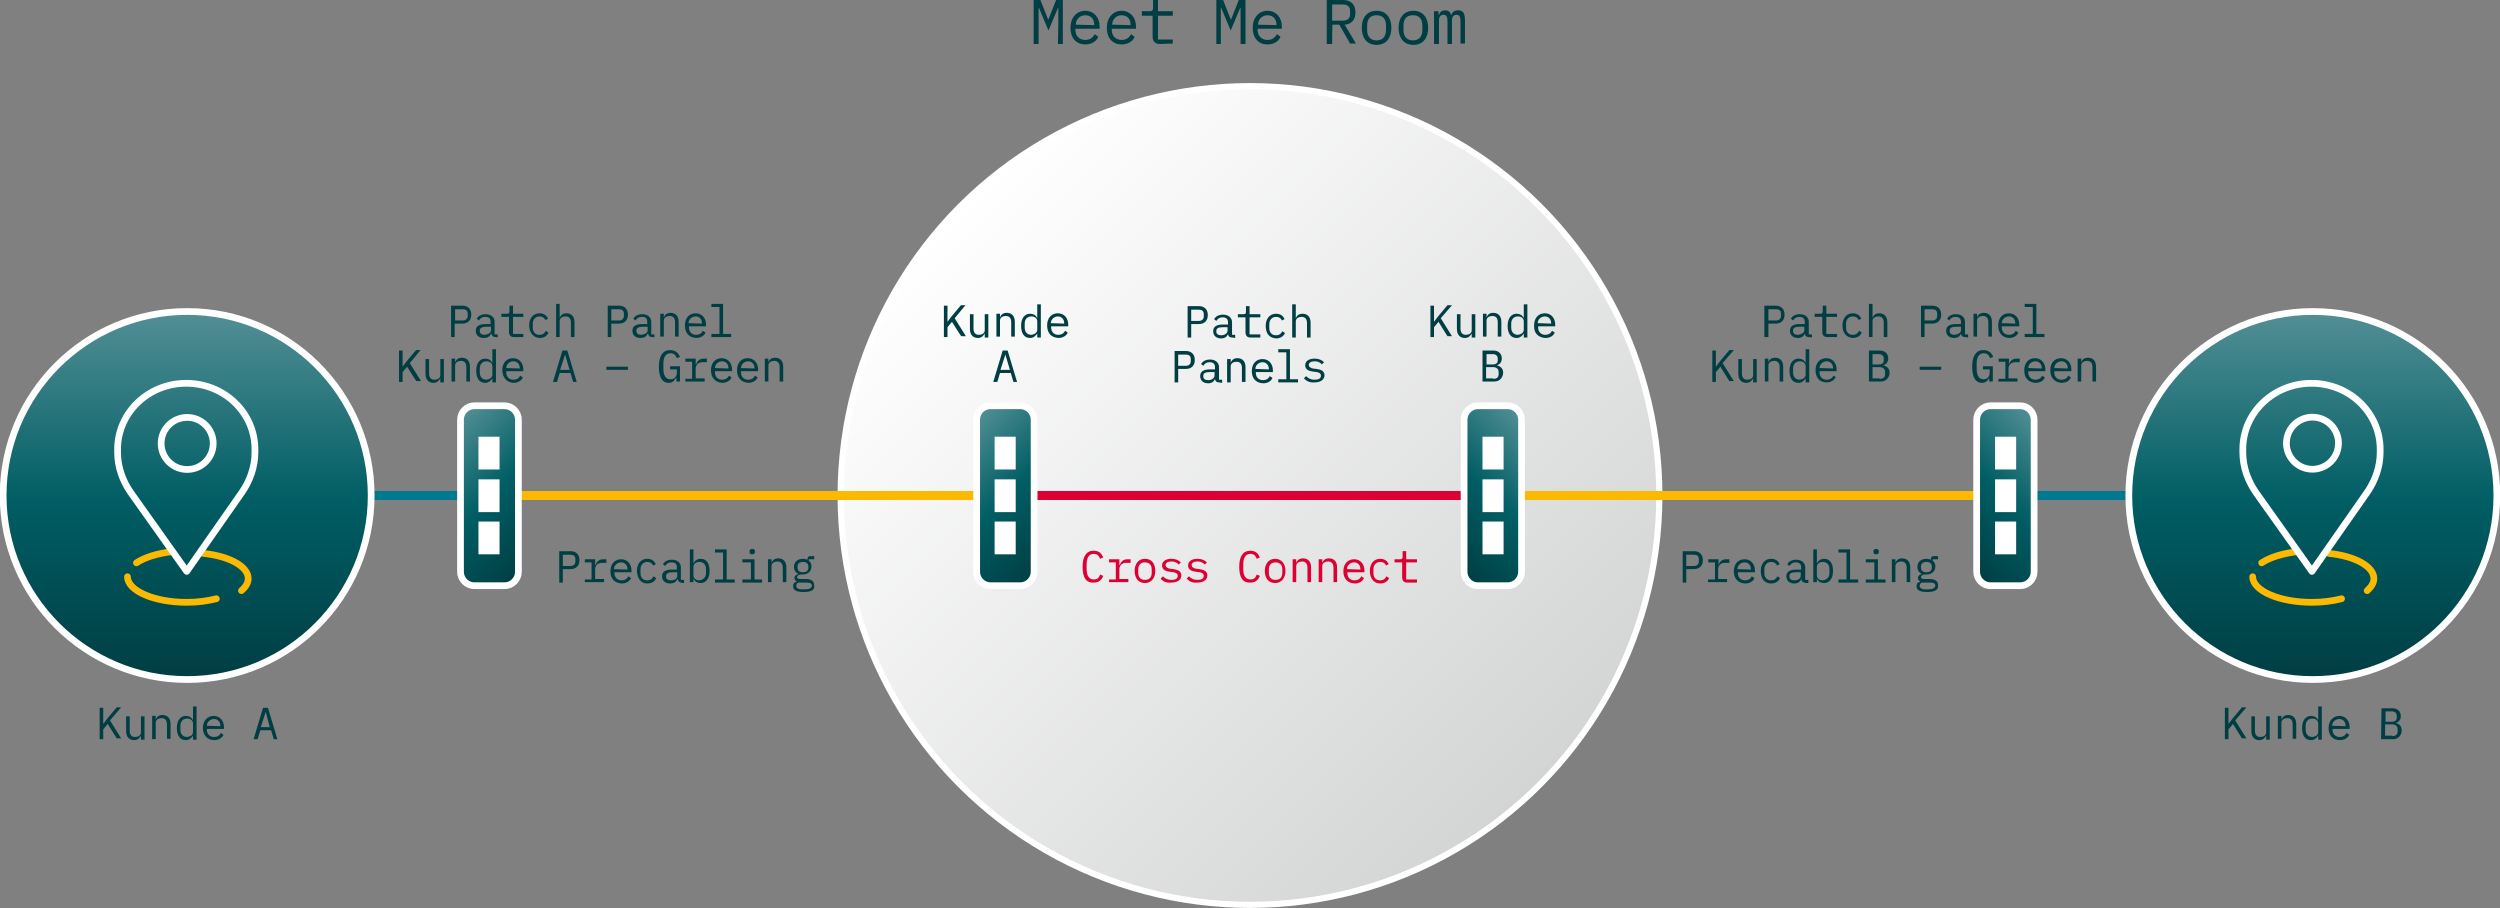 <?xml version="1.0" encoding="utf-8"?>
<!-- Generator: Adobe Illustrator 28.3.0, SVG Export Plug-In . SVG Version: 6.00 Build 0)  -->
<svg version="1.1" id="Ebene_1" xmlns="http://www.w3.org/2000/svg" xmlns:xlink="http://www.w3.org/1999/xlink" x="0px" y="0px"
	 viewBox="0 0 557 202.4" style="enable-background:new 0 0 557 202.4;" xml:space="preserve">
<rect x="0" y="0" width="557" height="202.4" fill="#808080" stroke="none"/>
<style type="text/css">
	.st0{fill:url(#SVGID_1_);stroke:#FFFFFF;stroke-width:1.38;stroke-miterlimit:10;}
	.st1{fill:none;stroke:#007990;stroke-width:2;stroke-linecap:round;stroke-miterlimit:10;}
	
		.st2{fill:url(#SVGID_00000000918251149016726790000008380260967394683563_);stroke:#FFFFFF;stroke-width:1.5;stroke-miterlimit:10;}
	.st3{fill:none;stroke:#FBB900;stroke-width:1.5;stroke-linecap:round;stroke-miterlimit:10;}
	.st4{fill:none;stroke:#FFFFFF;stroke-width:1.5;stroke-linejoin:round;}
	.st5{enable-background:new    ;}
	.st6{fill:#003E43;}
	
		.st7{fill:url(#SVGID_00000164485983075470744610000003051376268215069119_);stroke:#FFFFFF;stroke-width:1.5;stroke-miterlimit:10;}
	.st8{fill:#DD0033;}
	.st9{fill:none;stroke:#DD0033;stroke-width:2;stroke-linecap:round;stroke-miterlimit:10;}
	.st10{fill:none;stroke:#FBB900;stroke-width:2;stroke-linecap:round;stroke-miterlimit:10;}
	
		.st11{fill:url(#SVGID_00000074404167641880811340000003609868640933206960_);stroke:#FFFFFF;stroke-width:1.5;stroke-miterlimit:10;}
	.st12{fill:#FFFFFF;}
	
		.st13{fill:url(#SVGID_00000104665816968523102660000001455314781401619390_);stroke:#FFFFFF;stroke-width:1.5;stroke-miterlimit:10;}
	
		.st14{fill:url(#SVGID_00000121263732457047624660000006378111155729301898_);stroke:#FFFFFF;stroke-width:1.5;stroke-miterlimit:10;}
	
		.st15{fill:url(#SVGID_00000090998164030052196220000016756204832453827719_);stroke:#FFFFFF;stroke-width:1.5;stroke-miterlimit:10;}
</style>
<g id="Grafik">
	
		<linearGradient id="SVGID_1_" gradientUnits="userSpaceOnUse" x1="182.791" y1="-535.036" x2="0.351" y2="-535.036" gradientTransform="matrix(0.707 0.707 -0.707 0.707 -164.628 424.027)">
		<stop  offset="0" style="stop-color:#D3D4D4"/>
		<stop  offset="1" style="stop-color:#FFFFFF"/>
	</linearGradient>
	<circle class="st0" cx="278.5" cy="110.4" r="91.2"/>
</g>
<line class="st1" x1="481" y1="110.4" x2="452.4" y2="110.4"/>
<line class="st1" x1="74.8" y1="110.4" x2="103.5" y2="110.4"/>
<linearGradient id="SVGID_00000021116599937502808570000014380425622189897405_" gradientUnits="userSpaceOnUse" x1="230.036" y1="-731.47" x2="288.005" y2="-673.501" gradientTransform="matrix(0.707 0.707 -0.707 0.707 -164.628 424.027)">
	<stop  offset="0" style="stop-color:#528F95"/>
	<stop  offset="0.51" style="stop-color:#005E64"/>
	<stop  offset="1" style="stop-color:#003E43"/>
</linearGradient>
<circle style="fill:url(#SVGID_00000021116599937502808570000014380425622189897405_);stroke:#FFFFFF;stroke-width:1.5;stroke-miterlimit:10;" cx="515.3" cy="110.4" r="41"/>
<path class="st3" d="M518.9,123.3c5.8,0.6,10,2.9,10,5.6c0,1-0.6,1.9-1.5,2.7"/>
<path class="st3" d="M503.9,125.4c1.8-1.2,4.6-2.1,8-2.5"/>
<path class="st4" d="M515.1,127.3l12.3-17.6c1.8-2.6,2.9-5.7,2.9-8.9c0-0.5,0-0.7,0-0.7c0-8.1-6.8-14.7-15.3-14.7
	s-15.3,6.6-15.3,14.7c0,0,0,0.3,0,0.7c0,3.2,1.1,6.3,2.9,8.9L515.1,127.3L515.1,127.3L515.1,127.3z"/>
<path class="st3" d="M521.7,133.4c-2,0.5-4.2,0.8-6.6,0.8c-7.3,0-13.2-2.6-13.2-5.7"/>
<ellipse transform="matrix(0.16 -0.987 0.987 0.16 335.25 591.539)" class="st4" cx="515.3" cy="98.8" rx="5.8" ry="5.8"/>
<g class="st5">
	<g class="st5">
		<path class="st6" d="M497.5,161.3l-1,1.2v2.2h-0.8v-7h0.8v3.6h0l0.9-1.2l2.1-2.5h1l-2.5,2.9l2.5,4h-1L497.5,161.3z"/>
		<path class="st6" d="M504.9,163.9L504.9,163.9c-0.3,0.5-0.7,1-1.5,1c-1.1,0-1.8-0.7-1.8-2v-3.3h0.8v3.2c0,0.9,0.4,1.4,1.2,1.4
			c0.6,0,1.3-0.3,1.3-1v-3.6h0.8v5.2h-0.8L504.9,163.9L504.9,163.9z"/>
		<path class="st6" d="M507.5,164.7v-5.2h0.8v0.8h0c0.2-0.5,0.6-1,1.5-1c1.1,0,1.8,0.7,1.8,2v3.3h-0.8v-3.2c0-0.9-0.4-1.4-1.2-1.4
			c-0.6,0-1.3,0.3-1.3,1v3.6H507.5L507.5,164.7z"/>
		<path class="st6" d="M516.5,163.9L516.5,163.9c-0.4,0.6-0.9,1-1.6,1c-1.3,0-2-1-2-2.7s0.8-2.7,2-2.7c0.7,0,1.3,0.3,1.6,1h0v-3.1
			h0.8v7.4h-0.8V163.9L516.5,163.9z M516.5,163.1v-1.9c0-0.7-0.6-1.1-1.3-1.1c-0.9,0-1.5,0.6-1.5,1.6v0.9c0,0.9,0.5,1.6,1.5,1.6
			C515.9,164.1,516.5,163.8,516.5,163.1L516.5,163.1z"/>
		<path class="st6" d="M518.8,162.2c0-1.6,1-2.7,2.4-2.7s2.3,1.1,2.3,2.5v0.4h-3.8v0.2c0,0.9,0.6,1.6,1.6,1.6c0.7,0,1.2-0.3,1.5-0.9
			l0.6,0.4c-0.3,0.7-1,1.2-2.1,1.2C519.7,164.9,518.8,163.8,518.8,162.2L518.8,162.2z M519.6,161.7L519.6,161.7l3,0.1v-0.1
			c0-0.9-0.6-1.5-1.4-1.5S519.6,160.8,519.6,161.7L519.6,161.7z"/>
		<path class="st6" d="M530.6,157.8h2.4c1.2,0,1.9,0.7,1.9,1.8c0,0.8-0.5,1.3-1.1,1.5v0c0.8,0.2,1.3,0.7,1.3,1.6c0,1.1-0.8,2-1.9,2
			h-2.7L530.6,157.8L530.6,157.8z M532.9,160.8c0.7,0,1.1-0.3,1.1-0.9v-0.4c0-0.6-0.4-1-1.1-1h-1.4v2.3H532.9z M533,164
			c0.8,0,1.2-0.4,1.2-1.1v-0.4c0-0.7-0.5-1.1-1.2-1.1h-1.6v2.5H533z"/>
	</g>
</g>
<linearGradient id="SVGID_00000127010702090300277220000013548078160716015803_" gradientUnits="userSpaceOnUse" x1="-104.793" y1="-396.641" x2="-46.824" y2="-338.672" gradientTransform="matrix(0.707 0.707 -0.707 0.707 -164.628 424.027)">
	<stop  offset="0" style="stop-color:#528F95"/>
	<stop  offset="0.51" style="stop-color:#005E64"/>
	<stop  offset="1" style="stop-color:#003E43"/>
</linearGradient>
<circle style="fill:url(#SVGID_00000127010702090300277220000013548078160716015803_);stroke:#FFFFFF;stroke-width:1.5;stroke-miterlimit:10;" cx="41.7" cy="110.4" r="41"/>
<path class="st3" d="M45.3,123.3c5.8,0.6,10,2.9,10,5.6c0,1-0.6,1.9-1.5,2.7"/>
<path class="st3" d="M30.4,125.4c1.8-1.2,4.6-2.1,8-2.5"/>
<path class="st4" d="M41.6,127.3l12.3-17.6c1.8-2.6,2.9-5.7,2.9-8.9c0-0.5,0-0.7,0-0.7c0-8.1-6.8-14.7-15.3-14.7S26.2,92,26.2,100.1
	c0,0,0,0.3,0,0.7c0,3.2,1.1,6.3,2.9,8.9L41.6,127.3L41.6,127.3L41.6,127.3L41.6,127.3z"/>
<path class="st3" d="M48.2,133.4c-2,0.5-4.2,0.8-6.6,0.8c-7.3,0-13.2-2.6-13.2-5.7"/>
<circle class="st4" cx="41.7" cy="98.8" r="5.8"/>
<g class="st5">
	<g class="st5">
		<path class="st6" d="M24,161.3l-1,1.2v2.2h-0.8v-7H23v3.6h0l0.9-1.2l2.1-2.5h1l-2.5,2.9l2.5,4h-1L24,161.3z"/>
		<path class="st6" d="M31.4,163.9L31.4,163.9c-0.3,0.5-0.7,1-1.5,1c-1.1,0-1.8-0.7-1.8-2v-3.3h0.8v3.2c0,0.9,0.4,1.4,1.2,1.4
			c0.6,0,1.3-0.3,1.3-1v-3.6h0.8v5.2h-0.8C31.4,164.7,31.4,163.9,31.4,163.9z"/>
		<path class="st6" d="M33.9,164.7v-5.2h0.8v0.8h0c0.2-0.5,0.6-1,1.5-1c1.1,0,1.8,0.7,1.8,2v3.3h-0.8v-3.2c0-0.9-0.4-1.4-1.2-1.4
			c-0.6,0-1.3,0.3-1.3,1v3.6C34.7,164.7,33.9,164.7,33.9,164.7z"/>
		<path class="st6" d="M43,163.9L43,163.9c-0.4,0.6-0.9,1-1.6,1c-1.3,0-2-1-2-2.7s0.8-2.7,2-2.7c0.7,0,1.3,0.3,1.6,1h0v-3.1h0.8v7.4
			H43V163.9L43,163.9z M43,163.1v-1.9c0-0.7-0.6-1.1-1.3-1.1c-0.9,0-1.5,0.6-1.5,1.6v0.9c0,0.9,0.5,1.6,1.5,1.6
			C42.4,164.1,43,163.8,43,163.1L43,163.1z"/>
		<path class="st6" d="M45.2,162.2c0-1.6,1-2.7,2.4-2.7s2.3,1.1,2.3,2.5v0.4h-3.8v0.2c0,0.9,0.6,1.6,1.6,1.6c0.7,0,1.2-0.3,1.5-0.9
			l0.6,0.4c-0.3,0.7-1,1.2-2.1,1.2C46.2,164.9,45.2,163.8,45.2,162.2L45.2,162.2z M46.1,161.7L46.1,161.7l3,0.1v-0.1
			c0-0.9-0.6-1.5-1.4-1.5S46.1,160.8,46.1,161.7L46.1,161.7z"/>
		<path class="st6" d="M61,164.7l-0.6-2H58l-0.6,2h-0.9l2.1-7h1.1l2.1,7H61z M59.2,158.6L59.2,158.6l-1.1,3.4h2L59.2,158.6z"/>
	</g>
</g>
<g class="st5">
	<g class="st5">
		<path class="st6" d="M235.8,4.9V1.8h-0.1l-2.1,5l-2.1-5h-0.1v8h-1.1V0h1.5l1.7,4.3h0.1l1.7-4.3h1.5v9.8h-1.1L235.8,4.9L235.8,4.9z
			"/>
		<path class="st6" d="M238.5,6.2c0-2.3,1.4-3.8,3.3-3.8s3.2,1.5,3.2,3.5v0.5h-5.4v0.3c0,1.3,0.9,2.2,2.2,2.2c1,0,1.7-0.5,2.1-1.3
			l0.8,0.6c-0.4,1-1.5,1.7-2.9,1.7C239.8,9.9,238.5,8.5,238.5,6.2L238.5,6.2z M239.7,5.5L239.7,5.5l4.1,0.1V5.5c0-1.3-0.8-2.1-2-2.1
			S239.7,4.3,239.7,5.5L239.7,5.5z"/>
		<path class="st6" d="M246.6,6.2c0-2.3,1.4-3.8,3.3-3.8s3.2,1.5,3.2,3.5v0.5h-5.4v0.3c0,1.3,0.9,2.2,2.2,2.2c1,0,1.7-0.5,2.1-1.3
			l0.8,0.6c-0.4,1-1.5,1.7-2.9,1.7C247.9,9.9,246.6,8.5,246.6,6.2L246.6,6.2z M247.8,5.5L247.8,5.5l4.1,0.1V5.5c0-1.3-0.8-2.1-2-2.1
			S247.8,4.3,247.8,5.5L247.8,5.5z"/>
		<path class="st6" d="M258.4,9.8c-1.1,0-1.6-0.7-1.6-1.6V3.5h-2.4v-1h1.8c0.5,0,0.7-0.2,0.7-0.7V0h1.1v2.5h3.3v1h-3.3v5.3h3.3v0.9
			L258.4,9.8L258.4,9.8z"/>
		<path class="st6" d="M276.4,4.9V1.8h-0.1l-2.1,5l-2.1-5h-0.1v8H271V0h1.5l1.7,4.3h0.1L276,0h1.5v9.8h-1.1L276.4,4.9L276.4,4.9z"/>
		<path class="st6" d="M279.1,6.2c0-2.3,1.4-3.8,3.3-3.8s3.2,1.5,3.2,3.5v0.5h-5.4v0.3c0,1.3,0.9,2.2,2.2,2.2c1,0,1.7-0.5,2.1-1.3
			l0.8,0.6c-0.4,1-1.5,1.7-2.9,1.7C280.4,9.9,279.1,8.5,279.1,6.2L279.1,6.2z M280.3,5.5L280.3,5.5l4.1,0.1V5.5c0-1.3-0.8-2.1-2-2.1
			S280.3,4.3,280.3,5.5L280.3,5.5z"/>
		<path class="st6" d="M296.8,9.8h-1.2V0h3.6c1.8,0,2.8,1,2.8,2.8c0,1.6-0.9,2.6-2.4,2.7l2.5,4.2h-1.3l-2.4-4.2h-1.5
			C296.8,5.6,296.8,9.8,296.8,9.8z M299.2,4.6c1,0,1.6-0.5,1.6-1.4V2.4c0-0.9-0.6-1.4-1.6-1.4h-2.4v3.6H299.2z"/>
		<path class="st6" d="M303.4,6.2c0-2.3,1.2-3.8,3.3-3.8s3.3,1.5,3.3,3.8s-1.2,3.8-3.3,3.8S303.4,8.5,303.4,6.2z M308.8,6.7v-1
			c0-1.6-0.8-2.3-2.1-2.3s-2.1,0.7-2.1,2.3v1c0,1.5,0.8,2.3,2.1,2.3S308.8,8.2,308.8,6.7z"/>
		<path class="st6" d="M311.6,6.2c0-2.3,1.2-3.8,3.3-3.8s3.3,1.5,3.3,3.8s-1.2,3.8-3.3,3.8S311.6,8.5,311.6,6.2z M316.9,6.7v-1
			c0-1.6-0.8-2.3-2.1-2.3s-2.1,0.7-2.1,2.3v1c0,1.5,0.8,2.3,2.1,2.3S316.9,8.2,316.9,6.7z"/>
		<path class="st6" d="M319.5,9.8V2.5h1v0.8h0.1c0.2-0.6,0.6-1,1.4-1s1.2,0.5,1.3,1.1h0c0.3-0.7,0.7-1.1,1.6-1.1
			c1.2,0,1.5,0.8,1.5,2.4v5h-1V4.9c0-1.2-0.2-1.6-0.9-1.6c-0.6,0-1,0.4-1,1.2v5.3h-1V4.9c0-1.2-0.2-1.6-0.9-1.6c-0.6,0-1,0.4-1,1.2
			v5.3L319.5,9.8L319.5,9.8z"/>
	</g>
</g>
<g class="st5">
	<g class="st5">
		<path class="st8" d="M241.2,126.3c0-2.3,0.8-3.6,2.5-3.6c1.3,0,1.8,0.8,2.1,1.5l-0.7,0.3c-0.2-0.6-0.6-1.1-1.4-1.1
			c-1.1,0-1.6,0.9-1.6,2.3v1.1c0,1.4,0.5,2.3,1.6,2.3c0.9,0,1.2-0.5,1.4-1.1l0.7,0.3c-0.3,0.8-0.9,1.5-2.1,1.5
			C242,129.9,241.2,128.7,241.2,126.3z"/>
		<path class="st8" d="M247.1,129.1h1.5v-3.8h-1.5v-0.7h2.3v1.3h0.1c0.2-0.7,0.7-1.3,1.7-1.3h0.7v0.8h-1c-1,0-1.5,0.7-1.5,1.4v2.2h2
			v0.7h-4.3L247.1,129.1L247.1,129.1z"/>
		<path class="st8" d="M252.8,127.2c0-1.6,0.9-2.7,2.3-2.7c1.5,0,2.3,1.1,2.3,2.7s-0.9,2.7-2.3,2.7S252.8,128.9,252.8,127.2z
			 M256.6,127.6v-0.7c0-1.1-0.6-1.6-1.5-1.6s-1.5,0.5-1.5,1.6v0.7c0,1.1,0.6,1.6,1.5,1.6S256.6,128.7,256.6,127.6z"/>
		<path class="st8" d="M258.6,128.9l0.5-0.5c0.5,0.5,1,0.8,1.9,0.8s1.4-0.3,1.4-0.9c0-0.5-0.4-0.7-0.9-0.8l-0.8-0.1
			c-0.7-0.1-1.8-0.3-1.8-1.4c0-1,0.9-1.5,2.1-1.5c0.9,0,1.6,0.3,2.1,0.8l-0.5,0.5c-0.2-0.3-0.7-0.7-1.6-0.7c-0.8,0-1.3,0.3-1.3,0.8
			s0.5,0.7,0.9,0.8l0.8,0.1c0.7,0.1,1.8,0.3,1.8,1.4c0,1-0.9,1.6-2.2,1.6C259.9,129.9,259.1,129.6,258.6,128.9z"/>
		<path class="st8" d="M264.4,128.9l0.5-0.5c0.5,0.5,1,0.8,1.9,0.8s1.4-0.3,1.4-0.9c0-0.5-0.4-0.7-0.9-0.8l-0.8-0.1
			c-0.7-0.1-1.8-0.3-1.8-1.4c0-1,0.9-1.5,2.1-1.5c0.9,0,1.6,0.3,2.1,0.8l-0.5,0.5c-0.2-0.3-0.7-0.7-1.6-0.7c-0.8,0-1.3,0.3-1.3,0.8
			s0.5,0.7,0.9,0.8l0.8,0.1c0.7,0.1,1.8,0.3,1.8,1.4c0,1-0.9,1.6-2.2,1.6C265.7,129.9,265,129.6,264.4,128.9z"/>
		<path class="st8" d="M276.1,126.3c0-2.3,0.8-3.6,2.5-3.6c1.3,0,1.8,0.8,2.1,1.5l-0.7,0.3c-0.2-0.6-0.6-1.1-1.4-1.1
			c-1.1,0-1.6,0.9-1.6,2.3v1.1c0,1.4,0.5,2.3,1.6,2.3c0.9,0,1.2-0.5,1.4-1.1l0.7,0.3c-0.3,0.8-0.9,1.5-2.1,1.5
			C276.9,129.9,276.1,128.7,276.1,126.3z"/>
		<path class="st8" d="M281.8,127.2c0-1.6,0.9-2.7,2.3-2.7s2.3,1.1,2.3,2.7s-0.9,2.7-2.3,2.7S281.8,128.9,281.8,127.2z M285.7,127.6
			v-0.7c0-1.1-0.6-1.6-1.5-1.6s-1.5,0.5-1.5,1.6v0.7c0,1.1,0.6,1.6,1.5,1.6S285.7,128.7,285.7,127.6z"/>
		<path class="st8" d="M288,129.8v-5.2h0.8v0.8h0c0.2-0.5,0.6-1,1.5-1c1.1,0,1.8,0.7,1.8,2v3.3h-0.8v-3.2c0-0.9-0.4-1.4-1.2-1.4
			c-0.6,0-1.3,0.3-1.3,1v3.6H288L288,129.8z"/>
		<path class="st8" d="M293.8,129.8v-5.2h0.8v0.8h0c0.2-0.5,0.6-1,1.5-1c1.1,0,1.8,0.7,1.8,2v3.3h-0.8v-3.2c0-0.9-0.4-1.4-1.2-1.4
			c-0.6,0-1.3,0.3-1.3,1v3.6H293.8L293.8,129.8z"/>
		<path class="st8" d="M299.3,127.3c0-1.7,1-2.7,2.4-2.7s2.3,1.1,2.3,2.5v0.4h-3.8v0.2c0,0.9,0.6,1.6,1.6,1.6c0.7,0,1.2-0.3,1.5-0.9
			l0.6,0.4c-0.3,0.7-1,1.2-2.1,1.2C300.2,129.9,299.3,128.9,299.3,127.3L299.3,127.3z M300.1,126.8L300.1,126.8l3,0.1v-0.1
			c0-0.9-0.6-1.5-1.4-1.5S300.1,125.9,300.1,126.8z"/>
		<path class="st8" d="M305.2,127.2c0-1.6,0.9-2.7,2.3-2.7c1,0,1.6,0.5,1.9,1.2l-0.6,0.3c-0.2-0.5-0.6-0.8-1.3-0.8
			c-0.9,0-1.5,0.7-1.5,1.6v0.9c0,0.9,0.5,1.6,1.5,1.6c0.7,0,1.1-0.3,1.4-0.9l0.6,0.4c-0.3,0.7-1,1.2-2,1.2
			C306.1,130,305.2,128.9,305.2,127.2L305.2,127.2z"/>
		<path class="st8" d="M313.5,129.8c-0.8,0-1.1-0.5-1.1-1.2v-3.3h-1.7v-0.7h1.3c0.3,0,0.5-0.1,0.5-0.5v-1.3h0.8v1.8h2.4v0.7h-2.4
			v3.8h2.4v0.7H313.5L313.5,129.8z"/>
	</g>
</g>
<g class="st5">
	<g class="st5">
		<path class="st6" d="M264.6,75.2v-7h2.5c1.3,0,2,0.8,2,2s-0.7,2-2,2h-1.7v3H264.6z M265.4,71.5h1.7c0.7,0,1.1-0.4,1.1-1V70
			c0-0.7-0.4-1-1.1-1h-1.7C265.4,69,265.4,71.5,265.4,71.5z"/>
		<path class="st6" d="M274.5,75.2c-0.6,0-0.9-0.4-0.9-0.8h0c-0.2,0.6-0.7,1-1.5,1c-1.1,0-1.8-0.6-1.8-1.6s0.7-1.5,2.2-1.5h1.1v-0.5
			c0-0.8-0.5-1.1-1.2-1.1c-0.7,0-1.1,0.3-1.4,0.8l-0.5-0.4c0.3-0.5,0.9-1,2-1c1.2,0,2,0.7,2,1.7v2.8h0.7v0.7L274.5,75.2L274.5,75.2z
			 M273.5,73.7v-0.8h-1.1c-1,0-1.4,0.3-1.4,0.8v0.2c0,0.5,0.4,0.8,1.1,0.8C272.9,74.7,273.5,74.2,273.5,73.7z"/>
		<path class="st6" d="M278.6,75.2c-0.8,0-1.1-0.5-1.1-1.2v-3.3h-1.7v-0.7h1.3c0.3,0,0.5-0.1,0.5-0.5v-1.3h0.8v1.8h2.4v0.7h-2.4v3.8
			h2.4v0.7H278.6L278.6,75.2z"/>
		<path class="st6" d="M282,72.6c0-1.6,0.9-2.7,2.3-2.7c1,0,1.6,0.5,1.9,1.2l-0.6,0.3c-0.2-0.5-0.6-0.8-1.3-0.8
			c-0.9,0-1.5,0.7-1.5,1.6v0.9c0,0.9,0.5,1.6,1.5,1.6c0.7,0,1.1-0.3,1.4-0.9l0.6,0.4c-0.3,0.7-1,1.2-2,1.2
			C282.8,75.3,282,74.3,282,72.6L282,72.6z"/>
		<path class="st6" d="M287.9,67.8h0.8v3.1h0c0.2-0.5,0.6-1,1.5-1c1.1,0,1.8,0.7,1.8,2v3.3h-0.8v-3.2c0-0.9-0.4-1.4-1.2-1.4
			c-0.6,0-1.3,0.3-1.3,1v3.6h-0.8L287.9,67.8L287.9,67.8z"/>
	</g>
	<g class="st5">
		<path class="st6" d="M261.7,85.2v-7h2.5c1.3,0,2,0.8,2,2s-0.7,2-2,2h-1.7v3H261.7z M262.5,81.5h1.7c0.7,0,1.1-0.4,1.1-1V80
			c0-0.7-0.4-1-1.1-1h-1.7C262.5,79,262.5,81.5,262.5,81.5z"/>
		<path class="st6" d="M271.6,85.2c-0.6,0-0.9-0.4-0.9-0.8h0c-0.2,0.6-0.7,1-1.5,1c-1.1,0-1.8-0.6-1.8-1.6s0.7-1.5,2.2-1.5h1.1v-0.5
			c0-0.8-0.5-1.1-1.2-1.1c-0.7,0-1.1,0.3-1.4,0.8l-0.5-0.4c0.3-0.5,0.9-1,2-1c1.2,0,2,0.7,2,1.7v2.8h0.7v0.7L271.6,85.2L271.6,85.2z
			 M270.6,83.7v-0.8h-1.1c-1,0-1.4,0.3-1.4,0.8v0.2c0,0.5,0.4,0.8,1.1,0.8C270,84.7,270.6,84.2,270.6,83.7z"/>
		<path class="st6" d="M273.4,85.2v-5.2h0.8v0.8h0c0.2-0.5,0.6-1,1.5-1c1.1,0,1.8,0.7,1.8,2v3.3h-0.8V82c0-0.9-0.4-1.4-1.2-1.4
			c-0.6,0-1.3,0.3-1.3,1v3.6L273.4,85.2L273.4,85.2z"/>
		<path class="st6" d="M278.9,82.7c0-1.7,1-2.7,2.4-2.7s2.3,1.1,2.3,2.5v0.4h-3.8v0.2c0,0.9,0.6,1.6,1.6,1.6c0.7,0,1.2-0.3,1.5-0.9
			l0.6,0.4c-0.3,0.7-1,1.2-2.1,1.2C279.8,85.3,278.9,84.3,278.9,82.7L278.9,82.7z M279.7,82.2L279.7,82.2l3,0.1v-0.1
			c0-0.9-0.6-1.5-1.4-1.5S279.7,81.3,279.7,82.2z"/>
		<path class="st6" d="M284.8,84.5h1.8v-6h-1.8v-0.7h2.6v6.7h1.8v0.7h-4.4V84.5z"/>
		<path class="st6" d="M290.5,84.3l0.5-0.5c0.5,0.5,1,0.8,1.9,0.8s1.4-0.3,1.4-0.9c0-0.5-0.4-0.7-0.9-0.8l-0.8-0.1
			c-0.7-0.1-1.8-0.3-1.8-1.4c0-1,0.9-1.5,2.1-1.5c0.9,0,1.6,0.3,2.1,0.8l-0.5,0.5c-0.2-0.3-0.7-0.7-1.6-0.7c-0.8,0-1.3,0.3-1.3,0.8
			s0.5,0.7,0.9,0.8l0.8,0.1c0.7,0.1,1.8,0.3,1.8,1.4c0,1-0.9,1.6-2.2,1.6C291.8,85.3,291.1,84.9,290.5,84.3z"/>
	</g>
</g>
<g class="st5">
	<g class="st5">
		<path class="st6" d="M100.5,75.1v-7h2.5c1.3,0,2,0.8,2,2s-0.7,2-2,2h-1.7v3C101.4,75.1,100.5,75.1,100.5,75.1z M101.4,71.4h1.7
			c0.7,0,1.1-0.4,1.1-1v-0.5c0-0.7-0.4-1-1.1-1h-1.7C101.4,68.9,101.4,71.4,101.4,71.4z"/>
		<path class="st6" d="M110.4,75.1c-0.6,0-0.9-0.4-0.9-0.8h-0.1c-0.2,0.6-0.7,1-1.6,1c-1.1,0-1.8-0.6-1.8-1.6s0.7-1.5,2.2-1.5h1.1
			v-0.5c0-0.8-0.4-1.1-1.2-1.1c-0.7,0-1.1,0.3-1.4,0.8l-0.5-0.4c0.3-0.5,0.9-1,2-1c1.2,0,2,0.7,2,1.7v2.8h0.7v0.7
			C111,75.1,110.4,75.1,110.4,75.1z M109.4,73.6v-0.8h-1.1c-0.9,0-1.4,0.3-1.4,0.8v0.2c0,0.5,0.4,0.8,1.1,0.8
			C108.8,74.5,109.4,74.1,109.4,73.6z"/>
		<path class="st6" d="M114.5,75.1c-0.8,0-1.1-0.5-1.1-1.2v-3.3h-1.7v-0.7h1.3c0.3,0,0.5-0.1,0.5-0.5v-1.3h0.8v1.8h2.3v0.7h-2.3v3.8
			h2.3v0.7C116.5,75.1,114.5,75.1,114.5,75.1z"/>
		<path class="st6" d="M117.9,72.5c0-1.6,0.9-2.7,2.3-2.7c1,0,1.6,0.5,1.9,1.2l-0.6,0.3c-0.2-0.5-0.6-0.8-1.3-0.8
			c-0.9,0-1.5,0.7-1.5,1.6V73c0,0.9,0.5,1.6,1.5,1.6c0.7,0,1.1-0.3,1.4-0.9l0.6,0.4c-0.3,0.7-0.9,1.2-2,1.2
			C118.8,75.2,117.9,74.1,117.9,72.5z"/>
		<path class="st6" d="M123.9,67.7h0.8v3.1h0c0.2-0.5,0.6-1,1.5-1c1.1,0,1.8,0.7,1.8,2v3.3h-0.8v-3.2c0-0.9-0.4-1.4-1.2-1.4
			c-0.6,0-1.3,0.3-1.3,1v3.6h-0.8V67.7z"/>
		<path class="st6" d="M135.4,75.1v-7h2.5c1.3,0,2,0.8,2,2s-0.7,2-2,2h-1.7v3H135.4z M136.2,71.4h1.7c0.7,0,1.1-0.4,1.1-1v-0.5
			c0-0.7-0.4-1-1.1-1h-1.7C136.2,68.9,136.2,71.4,136.2,71.4z"/>
		<path class="st6" d="M145.3,75.1c-0.6,0-0.9-0.4-0.9-0.8h-0.1c-0.2,0.6-0.7,1-1.6,1c-1.1,0-1.8-0.6-1.8-1.6s0.7-1.5,2.2-1.5h1.1
			v-0.5c0-0.8-0.4-1.1-1.2-1.1c-0.7,0-1.1,0.3-1.4,0.8l-0.5-0.4c0.3-0.5,0.9-1,2-1c1.2,0,2,0.7,2,1.7v2.8h0.7v0.7
			C145.8,75.1,145.3,75.1,145.3,75.1z M144.3,73.6v-0.8h-1.1c-0.9,0-1.4,0.3-1.4,0.8v0.2c0,0.5,0.4,0.8,1.1,0.8
			C143.7,74.5,144.3,74.1,144.3,73.6z"/>
		<path class="st6" d="M147.1,75.1v-5.2h0.8v0.8h0c0.2-0.5,0.6-1,1.5-1c1.1,0,1.8,0.7,1.8,2v3.3h-0.8v-3.2c0-0.9-0.4-1.4-1.2-1.4
			c-0.6,0-1.3,0.3-1.3,1v3.6H147.1L147.1,75.1z"/>
		<path class="st6" d="M152.6,72.5c0-1.7,1-2.7,2.4-2.7s2.3,1.1,2.3,2.5v0.4h-3.8V73c0,0.9,0.6,1.6,1.6,1.6c0.7,0,1.2-0.3,1.5-0.9
			l0.6,0.4c-0.3,0.7-1.1,1.2-2.1,1.2C153.5,75.2,152.6,74.2,152.6,72.5L152.6,72.5z M153.4,72L153.4,72l3,0.1V72
			c0-0.9-0.6-1.5-1.4-1.5S153.4,71.1,153.4,72L153.4,72z"/>
		<path class="st6" d="M158.5,74.4h1.8v-6h-1.8v-0.7h2.6v6.7h1.8v0.7h-4.4L158.5,74.4L158.5,74.4z"/>
	</g>
	<g class="st5">
		<path class="st6" d="M90.7,81.7l-1,1.2v2.2h-0.8v-7h0.8v3.6h0l0.9-1.2l2.1-2.5h1l-2.4,2.9l2.5,4h-1C92.8,85.1,90.7,81.7,90.7,81.7
			z"/>
		<path class="st6" d="M98.1,84.3L98.1,84.3c-0.3,0.5-0.7,1-1.5,1c-1.1,0-1.8-0.7-1.8-2v-3.3h0.8v3.2c0,0.9,0.4,1.4,1.2,1.4
			c0.6,0,1.3-0.3,1.3-1v-3.6h0.8v5.2h-0.8C98.1,85.1,98.1,84.3,98.1,84.3z"/>
		<path class="st6" d="M100.6,85.1v-5.2h0.8v0.8h0c0.2-0.5,0.6-1,1.5-1c1.1,0,1.8,0.7,1.8,2v3.3h-0.8v-3.2c0-0.9-0.4-1.4-1.2-1.4
			c-0.6,0-1.3,0.3-1.3,1v3.6H100.6z"/>
		<path class="st6" d="M109.7,84.3L109.7,84.3c-0.4,0.6-0.9,1-1.6,1c-1.3,0-2-1-2-2.7s0.8-2.7,2-2.7c0.7,0,1.3,0.3,1.6,1h0v-3.1h0.8
			v7.4h-0.8C109.7,85.1,109.7,84.3,109.7,84.3z M109.7,83.5v-1.9c0-0.7-0.6-1.1-1.3-1.1c-0.9,0-1.5,0.6-1.5,1.6V83
			c0,0.9,0.5,1.6,1.5,1.6C109.1,84.5,109.7,84.1,109.7,83.5z"/>
		<path class="st6" d="M111.9,82.5c0-1.7,1-2.7,2.4-2.7s2.3,1.1,2.3,2.5v0.4h-3.8V83c0,0.9,0.6,1.6,1.6,1.6c0.7,0,1.2-0.3,1.5-0.9
			l0.6,0.4c-0.3,0.7-1.1,1.2-2.1,1.2C112.9,85.2,112,84.2,111.9,82.5z M112.8,82L112.8,82l3,0.1V82c0-0.9-0.6-1.5-1.4-1.5
			S112.8,81.1,112.8,82z"/>
		<path class="st6" d="M127.7,85.1l-0.6-2h-2.4l-0.6,2h-0.9l2.1-7h1.1l2.1,7C128.6,85.1,127.7,85.1,127.7,85.1z M125.9,79L125.9,79
			l-1.1,3.4h2.1L125.9,79z"/>
		<path class="st6" d="M135.1,82.4v-0.7h4.8v0.7H135.1z"/>
		<path class="st6" d="M150.6,84.2L150.6,84.2c-0.3,0.5-0.7,1.1-1.6,1.1c-1.5,0-2.2-1.3-2.2-3.6s0.8-3.7,2.5-3.7
			c1.3,0,1.9,0.8,2.2,1.5l-0.7,0.3c-0.2-0.6-0.6-1.1-1.4-1.1c-1.1,0-1.6,0.9-1.6,2.3v1.1c0,1.4,0.4,2.4,1.6,2.4
			c0.9,0,1.4-0.6,1.4-1.5v-0.7h-1.5v-0.7h2.2v3.4h-0.8V84.2z"/>
		<path class="st6" d="M152.7,84.4h1.5v-3.8h-1.5v-0.7h2.3v1.3h0.1c0.2-0.7,0.7-1.3,1.7-1.3h0.7v0.8h-1c-1,0-1.5,0.7-1.5,1.4v2.2h2
			v0.7h-4.3L152.7,84.4L152.7,84.4z"/>
		<path class="st6" d="M158.4,82.5c0-1.7,1-2.7,2.4-2.7s2.3,1.1,2.3,2.5v0.4h-3.8V83c0,0.9,0.6,1.6,1.6,1.6c0.7,0,1.2-0.3,1.5-0.9
			l0.6,0.4c-0.3,0.7-1.1,1.2-2.1,1.2C159.4,85.2,158.4,84.2,158.4,82.5L158.4,82.5z M159.3,82L159.3,82l3,0.1V82
			c0-0.9-0.6-1.5-1.4-1.5S159.3,81.1,159.3,82L159.3,82z"/>
		<path class="st6" d="M164.2,82.5c0-1.7,1-2.7,2.4-2.7s2.3,1.1,2.3,2.5v0.4h-3.8V83c0,0.9,0.6,1.6,1.6,1.6c0.7,0,1.2-0.3,1.5-0.9
			l0.6,0.4c-0.3,0.7-1.1,1.2-2.1,1.2C165.2,85.2,164.2,84.2,164.2,82.5L164.2,82.5z M165.1,82L165.1,82l3,0.1V82
			c0-0.9-0.6-1.5-1.4-1.5S165.1,81.1,165.1,82L165.1,82z"/>
		<path class="st6" d="M170.4,85.1v-5.2h0.8v0.8h0c0.2-0.5,0.6-1,1.5-1c1.1,0,1.8,0.7,1.8,2v3.3h-0.8v-3.2c0-0.9-0.4-1.4-1.2-1.4
			c-0.6,0-1.3,0.3-1.3,1v3.6H170.4L170.4,85.1z"/>
	</g>
</g>
<g class="st5">
	<g class="st5">
		<path class="st6" d="M124.6,129.8v-7h2.5c1.3,0,2,0.8,2,2s-0.7,2-2,2h-1.7v3C125.4,129.8,124.6,129.8,124.6,129.8z M125.4,126.1
			h1.7c0.7,0,1.1-0.4,1.1-1v-0.5c0-0.7-0.4-1-1.1-1h-1.7C125.4,123.6,125.4,126.1,125.4,126.1z"/>
		<path class="st6" d="M130.3,129.1h1.5v-3.8h-1.5v-0.7h2.3v1.3h0.1c0.2-0.7,0.7-1.3,1.7-1.3h0.7v0.8h-1c-1,0-1.5,0.7-1.5,1.4v2.2h2
			v0.7h-4.3L130.3,129.1L130.3,129.1z"/>
		<path class="st6" d="M136,127.3c0-1.7,1-2.7,2.4-2.7s2.3,1.1,2.3,2.5v0.4h-3.8v0.2c0,0.9,0.6,1.6,1.6,1.6c0.7,0,1.2-0.3,1.5-0.9
			l0.6,0.4c-0.3,0.7-1.1,1.2-2.1,1.2C136.9,129.9,136,128.9,136,127.3L136,127.3z M136.8,126.8L136.8,126.8l3,0.1v-0.1
			c0-0.9-0.6-1.5-1.4-1.5S136.8,125.9,136.8,126.8L136.8,126.8z"/>
		<path class="st6" d="M141.9,127.2c0-1.6,0.9-2.7,2.3-2.7c1,0,1.6,0.5,1.9,1.2l-0.6,0.3c-0.2-0.5-0.6-0.8-1.3-0.8
			c-0.9,0-1.5,0.7-1.5,1.6v0.9c0,0.9,0.5,1.6,1.5,1.6c0.7,0,1.1-0.3,1.4-0.9l0.6,0.4c-0.3,0.7-0.9,1.2-2,1.2
			C142.8,130,142,128.9,141.9,127.2L141.9,127.2z"/>
		<path class="st6" d="M151.9,129.8c-0.6,0-0.9-0.4-0.9-0.8h-0.1c-0.2,0.6-0.7,1-1.6,1c-1.1,0-1.8-0.6-1.8-1.6s0.7-1.5,2.2-1.5h1.1
			v-0.5c0-0.8-0.4-1.1-1.2-1.1c-0.7,0-1.1,0.3-1.4,0.8l-0.5-0.4c0.3-0.5,0.9-1,2-1c1.2,0,2,0.7,2,1.7v2.8h0.7v0.7H151.9z
			 M150.9,128.3v-0.8h-1.1c-0.9,0-1.4,0.3-1.4,0.8v0.2c0,0.5,0.4,0.8,1.1,0.8C150.3,129.3,150.9,128.9,150.9,128.3L150.9,128.3z"/>
		<path class="st6" d="M153.7,122.4h0.8v3.1h0c0.3-0.6,0.9-1,1.6-1c1.3,0,2,1,2,2.7c0,1.7-0.8,2.7-2,2.7c-0.7,0-1.3-0.3-1.6-1h0v0.8
			h-0.8V122.4L153.7,122.4z M157.3,127.7v-0.9c0-0.9-0.5-1.6-1.5-1.6c-0.7,0-1.3,0.4-1.3,1.1v1.9c0,0.7,0.6,1.1,1.3,1.1
			C156.7,129.2,157.3,128.6,157.3,127.7L157.3,127.7z"/>
		<path class="st6" d="M159.3,129.1h1.8v-6h-1.8v-0.7h2.6v6.7h1.8v0.7h-4.4L159.3,129.1L159.3,129.1z"/>
		<path class="st6" d="M165.4,129.1h1.9v-3.8h-1.9v-0.7h2.7v4.5h1.7v0.7h-4.4L165.4,129.1L165.4,129.1z M167,123v-0.2
			c0-0.3,0.2-0.5,0.6-0.5s0.6,0.2,0.6,0.5v0.2c0,0.3-0.2,0.5-0.6,0.5S167,123.3,167,123z"/>
		<path class="st6" d="M171.1,129.8v-5.2h0.8v0.8h0c0.2-0.5,0.6-1,1.5-1c1.1,0,1.8,0.7,1.8,2v3.3h-0.8v-3.2c0-0.9-0.4-1.4-1.2-1.4
			c-0.6,0-1.3,0.3-1.3,1v3.6H171.1L171.1,129.8z"/>
		<path class="st6" d="M179,131.9c-1.7,0-2.3-0.5-2.3-1.3c0-0.6,0.3-0.9,0.8-1v-0.1c-0.3-0.1-0.5-0.4-0.5-0.7c0-0.5,0.4-0.8,0.9-0.9
			v0c-0.6-0.3-1-0.8-1-1.6c0-1.1,0.8-1.8,2-1.8c0.4,0,0.7,0.1,1,0.2v-0.1c0-0.4,0.2-0.7,0.6-0.7h0.9v0.7h-1.2v0.3
			c0.4,0.3,0.6,0.8,0.6,1.3c0,1.1-0.8,1.8-2,1.8c-0.2,0-0.3,0-0.5,0c-0.3,0.1-0.7,0.2-0.7,0.6c0,0.3,0.3,0.4,0.8,0.4h1.1
			c1.3,0,1.9,0.5,1.9,1.4C181.6,131.5,180.7,131.9,179,131.9L179,131.9z M179.7,129.8h-1.8c-0.3,0.1-0.5,0.4-0.5,0.7
			c0,0.4,0.3,0.8,1.2,0.8h0.8c0.9,0,1.5-0.3,1.5-0.9C180.8,130,180.5,129.8,179.7,129.8z M180.1,126.5v-0.3c0-0.6-0.4-1-1.2-1
			s-1.2,0.4-1.2,1v0.3c0,0.6,0.4,1,1.2,1S180.1,127.1,180.1,126.5z"/>
	</g>
</g>
<g class="st5">
	<g class="st5">
		<path class="st6" d="M212.1,71.7l-1,1.2v2.2h-0.8v-7h0.8v3.6h0l0.9-1.2l2.1-2.5h1l-2.4,2.9l2.5,4h-1
			C214.2,75.1,212.1,71.7,212.1,71.7z"/>
		<path class="st6" d="M219.4,74.3L219.4,74.3c-0.3,0.5-0.7,1-1.5,1c-1.1,0-1.8-0.7-1.8-2v-3.3h0.8v3.2c0,0.9,0.4,1.4,1.2,1.4
			c0.6,0,1.3-0.3,1.3-1v-3.6h0.8v5.2h-0.8L219.4,74.3L219.4,74.3z"/>
		<path class="st6" d="M222,75.1v-5.2h0.8v0.8h0c0.2-0.5,0.6-1,1.5-1c1.1,0,1.8,0.7,1.8,2v3.3h-0.8v-3.2c0-0.9-0.4-1.4-1.2-1.4
			c-0.6,0-1.3,0.3-1.3,1v3.6H222L222,75.1z"/>
		<path class="st6" d="M231.1,74.3L231.1,74.3c-0.4,0.6-0.9,1-1.6,1c-1.3,0-2-1-2-2.7s0.8-2.7,2-2.7c0.7,0,1.3,0.3,1.6,1h0v-3.1h0.8
			v7.4h-0.8C231.1,75.1,231.1,74.3,231.1,74.3z M231.1,73.5v-1.9c0-0.7-0.6-1.1-1.3-1.1c-0.9,0-1.5,0.6-1.5,1.6V73
			c0,0.9,0.5,1.6,1.5,1.6C230.5,74.5,231.1,74.1,231.1,73.5z"/>
		<path class="st6" d="M233.3,72.5c0-1.7,1-2.7,2.4-2.7s2.3,1.1,2.3,2.5v0.4h-3.8V73c0,0.9,0.6,1.6,1.6,1.6c0.7,0,1.2-0.3,1.5-0.9
			l0.6,0.4c-0.3,0.7-1.1,1.2-2.1,1.2C234.2,75.2,233.3,74.2,233.3,72.5L233.3,72.5z M234.1,72L234.1,72l3,0.1V72
			c0-0.9-0.6-1.5-1.4-1.5S234.2,71.1,234.1,72L234.1,72z"/>
	</g>
	<g class="st5">
		<path class="st6" d="M225.8,85.1l-0.6-2h-2.4l-0.6,2h-0.9l2.1-7h1.1l2.1,7H225.8L225.8,85.1z M224,79L224,79l-1.1,3.4h2.1L224,79
			L224,79z"/>
	</g>
</g>
<g class="st5">
	<g class="st5">
		<path class="st6" d="M320.5,71.7l-1,1.2v2.2h-0.8v-7h0.8v3.6h0l0.9-1.2l2.1-2.5h1l-2.5,2.9l2.5,4h-1
			C322.6,75.1,320.5,71.7,320.5,71.7z"/>
		<path class="st6" d="M327.9,74.3L327.9,74.3c-0.3,0.5-0.7,1-1.5,1c-1.1,0-1.8-0.7-1.8-2v-3.3h0.8v3.2c0,0.9,0.4,1.4,1.2,1.4
			c0.6,0,1.3-0.3,1.3-1v-3.6h0.8v5.2h-0.8L327.9,74.3L327.9,74.3z"/>
		<path class="st6" d="M330.4,75.1v-5.2h0.8v0.8h0c0.2-0.5,0.6-1,1.5-1c1.1,0,1.8,0.7,1.8,2v3.3h-0.8v-3.2c0-0.9-0.4-1.4-1.2-1.4
			c-0.6,0-1.3,0.3-1.3,1v3.6H330.4L330.4,75.1z"/>
		<path class="st6" d="M339.5,74.3L339.5,74.3c-0.4,0.6-0.9,1-1.6,1c-1.3,0-2-1-2-2.7s0.8-2.7,2-2.7c0.7,0,1.3,0.3,1.6,1h0v-3.1h0.8
			v7.4h-0.8C339.5,75.1,339.5,74.3,339.5,74.3z M339.5,73.5v-1.9c0-0.7-0.6-1.1-1.3-1.1c-0.9,0-1.5,0.6-1.5,1.6V73
			c0,0.9,0.5,1.6,1.5,1.6C338.9,74.5,339.5,74.1,339.5,73.5z"/>
		<path class="st6" d="M341.8,72.5c0-1.7,1-2.7,2.4-2.7s2.3,1.1,2.3,2.5v0.4h-3.8V73c0,0.9,0.6,1.6,1.6,1.6c0.7,0,1.2-0.3,1.5-0.9
			l0.6,0.4c-0.3,0.7-1,1.2-2.1,1.2C342.7,75.2,341.7,74.2,341.8,72.5L341.8,72.5z M342.6,72L342.6,72l3,0.1V72
			c0-0.9-0.6-1.5-1.4-1.5S342.6,71.1,342.6,72z"/>
	</g>
	<g class="st5">
		<path class="st6" d="M330.3,78.1h2.4c1.2,0,1.9,0.7,1.9,1.8c0,0.8-0.5,1.3-1.1,1.5v0c0.8,0.2,1.4,0.7,1.4,1.6c0,1.1-0.8,2-1.9,2
			h-2.7V78.1z M332.6,81.2c0.7,0,1.1-0.3,1.1-0.9v-0.4c0-0.6-0.4-1-1.1-1h-1.4v2.3C331.2,81.2,332.6,81.2,332.6,81.2z M332.7,84.4
			c0.8,0,1.2-0.3,1.2-1.1v-0.4c0-0.7-0.5-1.1-1.2-1.1h-1.6v2.5H332.7z"/>
	</g>
</g>
<line class="st9" x1="224" y1="110.4" x2="332.6" y2="110.4"/>
<line class="st10" x1="114.9" y1="110.4" x2="218.8" y2="110.4"/>
<g>
	
		<linearGradient id="SVGID_00000180366236285877615630000011707888868383007904_" gradientUnits="userSpaceOnUse" x1="96.678" y1="954.748" x2="121.332" y2="979.402" gradientTransform="matrix(1 0 0 1 0 -856.62)">
		<stop  offset="0" style="stop-color:#528F95"/>
		<stop  offset="0.51" style="stop-color:#005E64"/>
		<stop  offset="1" style="stop-color:#003E43"/>
	</linearGradient>
	
		<path style="fill:url(#SVGID_00000180366236285877615630000011707888868383007904_);stroke:#FFFFFF;stroke-width:1.5;stroke-miterlimit:10;" d="
		M105.7,90.4h6.7c1.7,0,3.1,1.4,3.1,3.1v33.9c0,1.7-1.4,3.1-3.1,3.1h-6.7c-1.7,0-3.1-1.4-3.1-3.1V93.5
		C102.6,91.8,104,90.4,105.7,90.4z"/>
	<rect x="106.6" y="106.8" class="st12" width="4.7" height="7.3"/>
	<rect x="106.6" y="97.3" class="st12" width="4.7" height="7.3"/>
	<rect x="106.6" y="116.2" class="st12" width="4.7" height="7.3"/>
</g>
<g>
	
		<linearGradient id="SVGID_00000011727515509031295440000008265108066643937725_" gradientUnits="userSpaceOnUse" x1="211.648" y1="954.748" x2="236.302" y2="979.402" gradientTransform="matrix(1 0 0 1 0 -856.62)">
		<stop  offset="0" style="stop-color:#528F95"/>
		<stop  offset="0.51" style="stop-color:#005E64"/>
		<stop  offset="1" style="stop-color:#003E43"/>
	</linearGradient>
	
		<path style="fill:url(#SVGID_00000011727515509031295440000008265108066643937725_);stroke:#FFFFFF;stroke-width:1.5;stroke-miterlimit:10;" d="
		M220.7,90.4h6.6c1.7,0,3.1,1.4,3.1,3.1v33.9c0,1.7-1.4,3.1-3.1,3.1h-6.6c-1.7,0-3.1-1.4-3.1-3.1V93.5
		C217.6,91.8,218.9,90.4,220.7,90.4z"/>
	<rect x="221.6" y="106.8" class="st12" width="4.7" height="7.3"/>
	<rect x="221.6" y="97.3" class="st12" width="4.7" height="7.3"/>
	<rect x="221.6" y="116.2" class="st12" width="4.7" height="7.3"/>
</g>
<g class="st5">
	<g class="st5">
		<path class="st6" d="M393.1,75.1v-7h2.5c1.3,0,2,0.8,2,2s-0.7,2-2,2H394v3H393.1z M394,71.4h1.7c0.7,0,1.1-0.4,1.1-1v-0.5
			c0-0.7-0.4-1-1.1-1H394C394,68.9,394,71.4,394,71.4z"/>
		<path class="st6" d="M403,75.1c-0.6,0-0.9-0.4-0.9-0.8h0c-0.2,0.6-0.7,1-1.5,1c-1.1,0-1.8-0.6-1.8-1.6s0.7-1.5,2.2-1.5h1.1v-0.5
			c0-0.8-0.5-1.1-1.2-1.1c-0.7,0-1.1,0.3-1.4,0.8l-0.5-0.4c0.3-0.5,0.9-1,2-1c1.2,0,2,0.7,2,1.7v2.8h0.7v0.7L403,75.1L403,75.1z
			 M402,73.6v-0.8h-1.1c-1,0-1.4,0.3-1.4,0.8v0.2c0,0.5,0.4,0.8,1.1,0.8C401.4,74.5,402,74.1,402,73.6z"/>
		<path class="st6" d="M407.1,75.1c-0.8,0-1.1-0.5-1.1-1.2v-3.3h-1.7v-0.7h1.3c0.3,0,0.5-0.1,0.5-0.5v-1.3h0.8v1.8h2.4v0.7h-2.4v3.8
			h2.4v0.7H407.1L407.1,75.1z"/>
		<path class="st6" d="M410.5,72.5c0-1.6,0.9-2.7,2.3-2.7c1,0,1.6,0.5,1.9,1.2l-0.6,0.3c-0.2-0.5-0.6-0.8-1.3-0.8
			c-0.9,0-1.5,0.7-1.5,1.6V73c0,0.9,0.5,1.6,1.5,1.6c0.7,0,1.1-0.3,1.4-0.9l0.6,0.4c-0.3,0.7-1,1.2-2,1.2
			C411.3,75.2,410.5,74.1,410.5,72.5L410.5,72.5z"/>
		<path class="st6" d="M416.4,67.7h0.8v3.1h0c0.2-0.5,0.6-1,1.5-1c1.1,0,1.8,0.7,1.8,2v3.3h-0.8v-3.2c0-0.9-0.4-1.4-1.2-1.4
			c-0.6,0-1.3,0.3-1.3,1v3.6h-0.8L416.4,67.7L416.4,67.7z"/>
		<path class="st6" d="M428,75.1v-7h2.5c1.3,0,2,0.8,2,2s-0.7,2-2,2h-1.7v3H428z M428.8,71.4h1.7c0.7,0,1.1-0.4,1.1-1v-0.5
			c0-0.7-0.4-1-1.1-1h-1.7C428.8,68.9,428.8,71.4,428.8,71.4z"/>
		<path class="st6" d="M437.8,75.1c-0.6,0-0.9-0.4-0.9-0.8h0c-0.2,0.6-0.7,1-1.5,1c-1.1,0-1.8-0.6-1.8-1.6s0.7-1.5,2.2-1.5h1.1v-0.5
			c0-0.8-0.5-1.1-1.2-1.1c-0.7,0-1.1,0.3-1.4,0.8l-0.5-0.4c0.3-0.5,0.9-1,2-1c1.2,0,2,0.7,2,1.7v2.8h0.7v0.7L437.8,75.1L437.8,75.1z
			 M436.9,73.6v-0.8h-1.1c-1,0-1.4,0.3-1.4,0.8v0.2c0,0.5,0.4,0.8,1.1,0.8C436.3,74.5,436.9,74.1,436.9,73.6z"/>
		<path class="st6" d="M439.7,75.1v-5.2h0.8v0.8h0c0.2-0.5,0.6-1,1.5-1c1.1,0,1.8,0.7,1.8,2v3.3H443v-3.2c0-0.9-0.4-1.4-1.2-1.4
			c-0.6,0-1.3,0.3-1.3,1v3.6H439.7L439.7,75.1z"/>
		<path class="st6" d="M445.2,72.5c0-1.7,1-2.7,2.4-2.7s2.3,1.1,2.3,2.5v0.4H446V73c0,0.9,0.6,1.6,1.6,1.6c0.7,0,1.2-0.3,1.5-0.9
			l0.6,0.4c-0.3,0.7-1,1.2-2.1,1.2C446.1,75.2,445.2,74.2,445.2,72.5L445.2,72.5z M446,72L446,72l3,0.1V72c0-0.9-0.6-1.5-1.4-1.5
			S446,71.1,446,72z"/>
		<path class="st6" d="M451.1,74.4h1.8v-6h-1.8v-0.7h2.6v6.7h1.8v0.7h-4.4V74.4z"/>
	</g>
	<g class="st5">
		<path class="st6" d="M383.3,81.7l-1,1.2v2.2h-0.8v-7h0.8v3.6h0l0.9-1.2l2.1-2.5h1l-2.5,2.9l2.5,4h-1
			C385.4,85.1,383.3,81.7,383.3,81.7z"/>
		<path class="st6" d="M390.6,84.3L390.6,84.3c-0.3,0.5-0.7,1-1.5,1c-1.1,0-1.8-0.7-1.8-2v-3.3h0.8v3.2c0,0.9,0.4,1.4,1.2,1.4
			c0.6,0,1.3-0.3,1.3-1v-3.6h0.8v5.2h-0.8L390.6,84.3L390.6,84.3z"/>
		<path class="st6" d="M393.2,85.1v-5.2h0.8v0.8h0c0.2-0.5,0.6-1,1.5-1c1.1,0,1.8,0.7,1.8,2v3.3h-0.8v-3.2c0-0.9-0.4-1.4-1.2-1.4
			c-0.6,0-1.3,0.3-1.3,1v3.6H393.2L393.2,85.1z"/>
		<path class="st6" d="M402.3,84.3L402.3,84.3c-0.4,0.6-0.9,1-1.6,1c-1.3,0-2-1-2-2.7s0.8-2.7,2-2.7c0.7,0,1.3,0.3,1.6,1h0v-3.1h0.8
			v7.4h-0.8C402.3,85.1,402.3,84.3,402.3,84.3z M402.3,83.5v-1.9c0-0.7-0.6-1.1-1.3-1.1c-0.9,0-1.5,0.6-1.5,1.6V83
			c0,0.9,0.5,1.6,1.5,1.6C401.7,84.5,402.3,84.1,402.3,83.5z"/>
		<path class="st6" d="M404.5,82.5c0-1.7,1-2.7,2.4-2.7s2.3,1.1,2.3,2.5v0.4h-3.8V83c0,0.9,0.6,1.6,1.6,1.6c0.7,0,1.2-0.3,1.5-0.9
			L409,84c-0.3,0.7-1,1.2-2.1,1.2C405.5,85.2,404.5,84.2,404.5,82.5L404.5,82.5z M405.4,82L405.4,82l3,0.1V82c0-0.9-0.6-1.5-1.4-1.5
			S405.4,81.1,405.4,82z"/>
		<path class="st6" d="M416.4,78.1h2.4c1.2,0,1.9,0.7,1.9,1.8c0,0.8-0.5,1.3-1.1,1.5v0c0.8,0.2,1.4,0.7,1.4,1.6c0,1.1-0.8,2-1.9,2
			h-2.7V78.1z M418.6,81.2c0.7,0,1.1-0.3,1.1-0.9v-0.4c0-0.6-0.4-1-1.1-1h-1.4v2.3C417.2,81.2,418.6,81.2,418.6,81.2z M418.8,84.4
			c0.8,0,1.2-0.3,1.2-1.1v-0.4c0-0.7-0.5-1.1-1.2-1.1h-1.6v2.5H418.8z"/>
		<path class="st6" d="M427.7,82.4v-0.7h4.8v0.7H427.7z"/>
		<path class="st6" d="M443.2,84.2L443.2,84.2c-0.3,0.5-0.7,1.1-1.6,1.1c-1.5,0-2.2-1.3-2.2-3.6s0.8-3.7,2.5-3.7
			c1.3,0,1.9,0.8,2.2,1.5l-0.7,0.3c-0.2-0.6-0.6-1.1-1.4-1.1c-1.1,0-1.6,0.9-1.6,2.3v1.1c0,1.4,0.4,2.4,1.5,2.4
			c0.9,0,1.4-0.6,1.4-1.5v-0.7h-1.5v-0.7h2.2v3.4h-0.8V84.2z"/>
		<path class="st6" d="M445.3,84.4h1.5v-3.8h-1.5v-0.7h2.3v1.3h0c0.2-0.7,0.7-1.3,1.7-1.3h0.7v0.8h-1c-1,0-1.5,0.7-1.5,1.4v2.2h2
			v0.7h-4.3L445.3,84.4L445.3,84.4z"/>
		<path class="st6" d="M451,82.5c0-1.7,1-2.7,2.4-2.7s2.3,1.1,2.3,2.5v0.4h-3.8V83c0,0.9,0.6,1.6,1.6,1.6c0.7,0,1.2-0.3,1.5-0.9
			l0.6,0.4c-0.3,0.7-1,1.2-2.1,1.2C451.9,85.2,451,84.2,451,82.5L451,82.5z M451.9,82L451.9,82l3,0.1V82c0-0.9-0.6-1.5-1.4-1.5
			S451.9,81.1,451.9,82z"/>
		<path class="st6" d="M456.8,82.5c0-1.7,1-2.7,2.4-2.7s2.3,1.1,2.3,2.5v0.4h-3.8V83c0,0.9,0.6,1.6,1.6,1.6c0.7,0,1.2-0.3,1.5-0.9
			l0.6,0.4c-0.3,0.7-1,1.2-2.1,1.2C457.8,85.2,456.8,84.2,456.8,82.5L456.8,82.5z M457.7,82L457.7,82l3,0.1V82
			c0-0.9-0.6-1.5-1.4-1.5S457.7,81.1,457.7,82z"/>
		<path class="st6" d="M462.9,85.1v-5.2h0.8v0.8h0c0.2-0.5,0.6-1,1.5-1c1.1,0,1.8,0.7,1.8,2v3.3h-0.8v-3.2c0-0.9-0.4-1.4-1.2-1.4
			c-0.6,0-1.3,0.3-1.3,1v3.6H462.9L462.9,85.1z"/>
	</g>
</g>
<g class="st5">
	<g class="st5">
		<path class="st6" d="M374.9,129.8v-7h2.5c1.3,0,2,0.8,2,2s-0.7,2-2,2h-1.7v3H374.9z M375.7,126.1h1.7c0.7,0,1.1-0.4,1.1-1v-0.5
			c0-0.7-0.4-1-1.1-1h-1.7C375.7,123.6,375.7,126.1,375.7,126.1z"/>
		<path class="st6" d="M380.6,129.1h1.5v-3.8h-1.5v-0.7h2.3v1.3h0c0.2-0.7,0.7-1.3,1.7-1.3h0.7v0.8h-1c-1,0-1.5,0.7-1.5,1.4v2.2h2
			v0.7h-4.3L380.6,129.1L380.6,129.1z"/>
		<path class="st6" d="M386.3,127.3c0-1.7,1-2.7,2.4-2.7s2.3,1.1,2.3,2.5v0.4h-3.8v0.2c0,0.9,0.6,1.6,1.6,1.6c0.7,0,1.2-0.3,1.5-0.9
			l0.6,0.4c-0.3,0.7-1,1.2-2.1,1.2C387.2,129.9,386.3,128.9,386.3,127.3L386.3,127.3z M387.1,126.8L387.1,126.8l3,0.1v-0.1
			c0-0.9-0.6-1.5-1.4-1.5S387.1,125.9,387.1,126.8z"/>
		<path class="st6" d="M392.3,127.2c0-1.6,0.9-2.7,2.3-2.7c1,0,1.6,0.5,1.9,1.2l-0.6,0.3c-0.2-0.5-0.6-0.8-1.3-0.8
			c-0.9,0-1.5,0.7-1.5,1.6v0.9c0,0.9,0.5,1.6,1.5,1.6c0.7,0,1.1-0.3,1.4-0.9l0.6,0.4c-0.3,0.7-1,1.2-2,1.2
			C393.1,130,392.3,128.9,392.3,127.2L392.3,127.2z"/>
		<path class="st6" d="M402.2,129.8c-0.6,0-0.9-0.4-0.9-0.8h0c-0.2,0.6-0.7,1-1.5,1c-1.1,0-1.8-0.6-1.8-1.6s0.7-1.5,2.2-1.5h1.1
			v-0.5c0-0.8-0.5-1.1-1.2-1.1c-0.7,0-1.1,0.3-1.4,0.8l-0.5-0.4c0.3-0.5,0.9-1,2-1c1.2,0,2,0.7,2,1.7v2.8h0.7v0.7H402.2L402.2,129.8
			z M401.2,128.3v-0.8h-1.1c-1,0-1.4,0.3-1.4,0.8v0.2c0,0.5,0.4,0.8,1.1,0.8C400.6,129.3,401.2,128.9,401.2,128.3L401.2,128.3z"/>
		<path class="st6" d="M404,122.4h0.8v3.1h0c0.3-0.6,0.9-1,1.6-1c1.3,0,2,1,2,2.7c0,1.7-0.8,2.7-2,2.7c-0.7,0-1.3-0.3-1.6-1h0v0.8
			H404V122.4L404,122.4z M407.6,127.7v-0.9c0-0.9-0.5-1.6-1.5-1.6c-0.7,0-1.3,0.4-1.3,1.1v1.9c0,0.7,0.6,1.1,1.3,1.1
			C407,129.2,407.6,128.6,407.6,127.7L407.6,127.7z"/>
		<path class="st6" d="M409.6,129.1h1.8v-6h-1.8v-0.7h2.6v6.7h1.8v0.7h-4.4V129.1z"/>
		<path class="st6" d="M415.7,129.1h1.9v-3.8h-1.9v-0.7h2.7v4.5h1.7v0.7h-4.4V129.1z M417.4,123v-0.2c0-0.3,0.2-0.5,0.6-0.5
			s0.6,0.2,0.6,0.5v0.2c0,0.3-0.2,0.5-0.6,0.5S417.4,123.3,417.4,123z"/>
		<path class="st6" d="M421.5,129.8v-5.2h0.8v0.8h0c0.2-0.5,0.6-1,1.5-1c1.1,0,1.8,0.7,1.8,2v3.3h-0.8v-3.2c0-0.9-0.4-1.4-1.2-1.4
			c-0.6,0-1.3,0.3-1.3,1v3.6H421.5L421.5,129.8z"/>
		<path class="st6" d="M429.3,131.9c-1.7,0-2.3-0.5-2.3-1.3c0-0.6,0.3-0.9,0.8-1v-0.1c-0.3-0.1-0.5-0.4-0.5-0.7
			c0-0.5,0.4-0.8,0.9-0.9v0c-0.6-0.3-1-0.8-1-1.6c0-1.1,0.8-1.8,2-1.8c0.4,0,0.7,0.1,1,0.2v-0.1c0-0.4,0.2-0.7,0.6-0.7h1v0.7h-1.2
			v0.3c0.4,0.3,0.6,0.8,0.6,1.3c0,1.1-0.8,1.8-2,1.8c-0.2,0-0.3,0-0.5,0c-0.3,0.1-0.7,0.2-0.7,0.6c0,0.3,0.3,0.4,0.8,0.4h1.1
			c1.3,0,1.9,0.5,1.9,1.4C431.9,131.5,431,131.9,429.3,131.9L429.3,131.9z M430,129.8h-1.8c-0.3,0.1-0.5,0.4-0.5,0.7
			c0,0.4,0.3,0.8,1.2,0.8h0.8c0.9,0,1.5-0.3,1.5-0.9C431.1,130,430.9,129.8,430,129.8L430,129.8z M430.4,126.5v-0.3
			c0-0.6-0.4-1-1.2-1s-1.2,0.4-1.2,1v0.3c0,0.6,0.4,1,1.2,1S430.4,127.1,430.4,126.5z"/>
	</g>
</g>
<line class="st10" x1="441" y1="110.4" x2="335" y2="110.4"/>
<g>
	
		<linearGradient id="SVGID_00000111875517685759693260000009663439219396816038_" gradientUnits="userSpaceOnUse" x1="-3697.322" y1="954.748" x2="-3672.668" y2="979.402" gradientTransform="matrix(-1 0 0 1 -3238.13 -856.62)">
		<stop  offset="0" style="stop-color:#528F95"/>
		<stop  offset="0.51" style="stop-color:#005E64"/>
		<stop  offset="1" style="stop-color:#003E43"/>
	</linearGradient>
	
		<path style="fill:url(#SVGID_00000111875517685759693260000009663439219396816038_);stroke:#FFFFFF;stroke-width:1.5;stroke-miterlimit:10;" d="
		M443.5,90.4h6.6c1.7,0,3.1,1.4,3.1,3.1v33.9c0,1.7-1.4,3.1-3.1,3.1h-6.6c-1.7,0-3.1-1.4-3.1-3.1V93.5
		C440.4,91.8,441.8,90.4,443.5,90.4z"/>
	<rect x="444.5" y="106.8" class="st12" width="4.7" height="7.3"/>
	<rect x="444.5" y="97.3" class="st12" width="4.7" height="7.3"/>
	<rect x="444.5" y="116.2" class="st12" width="4.7" height="7.3"/>
</g>
<g>
	
		<linearGradient id="SVGID_00000016069432585688961000000009072686636458383020_" gradientUnits="userSpaceOnUse" x1="-3582.352" y1="954.748" x2="-3557.698" y2="979.402" gradientTransform="matrix(-1 0 0 1 -3237.39 -856.62)">
		<stop  offset="0" style="stop-color:#528F95"/>
		<stop  offset="0.51" style="stop-color:#005E64"/>
		<stop  offset="1" style="stop-color:#003E43"/>
	</linearGradient>
	
		<path style="fill:url(#SVGID_00000016069432585688961000000009072686636458383020_);stroke:#FFFFFF;stroke-width:1.5;stroke-miterlimit:10;" d="
		M329.3,90.4h6.6c1.7,0,3.1,1.4,3.1,3.1v33.9c0,1.7-1.4,3.1-3.1,3.1h-6.6c-1.7,0-3.1-1.4-3.1-3.1V93.5
		C326.2,91.8,327.6,90.4,329.3,90.4z"/>
	<rect x="330.3" y="106.8" class="st12" width="4.7" height="7.3"/>
	<rect x="330.3" y="97.3" class="st12" width="4.7" height="7.3"/>
	<rect x="330.3" y="116.2" class="st12" width="4.7" height="7.3"/>
</g>
</svg>
